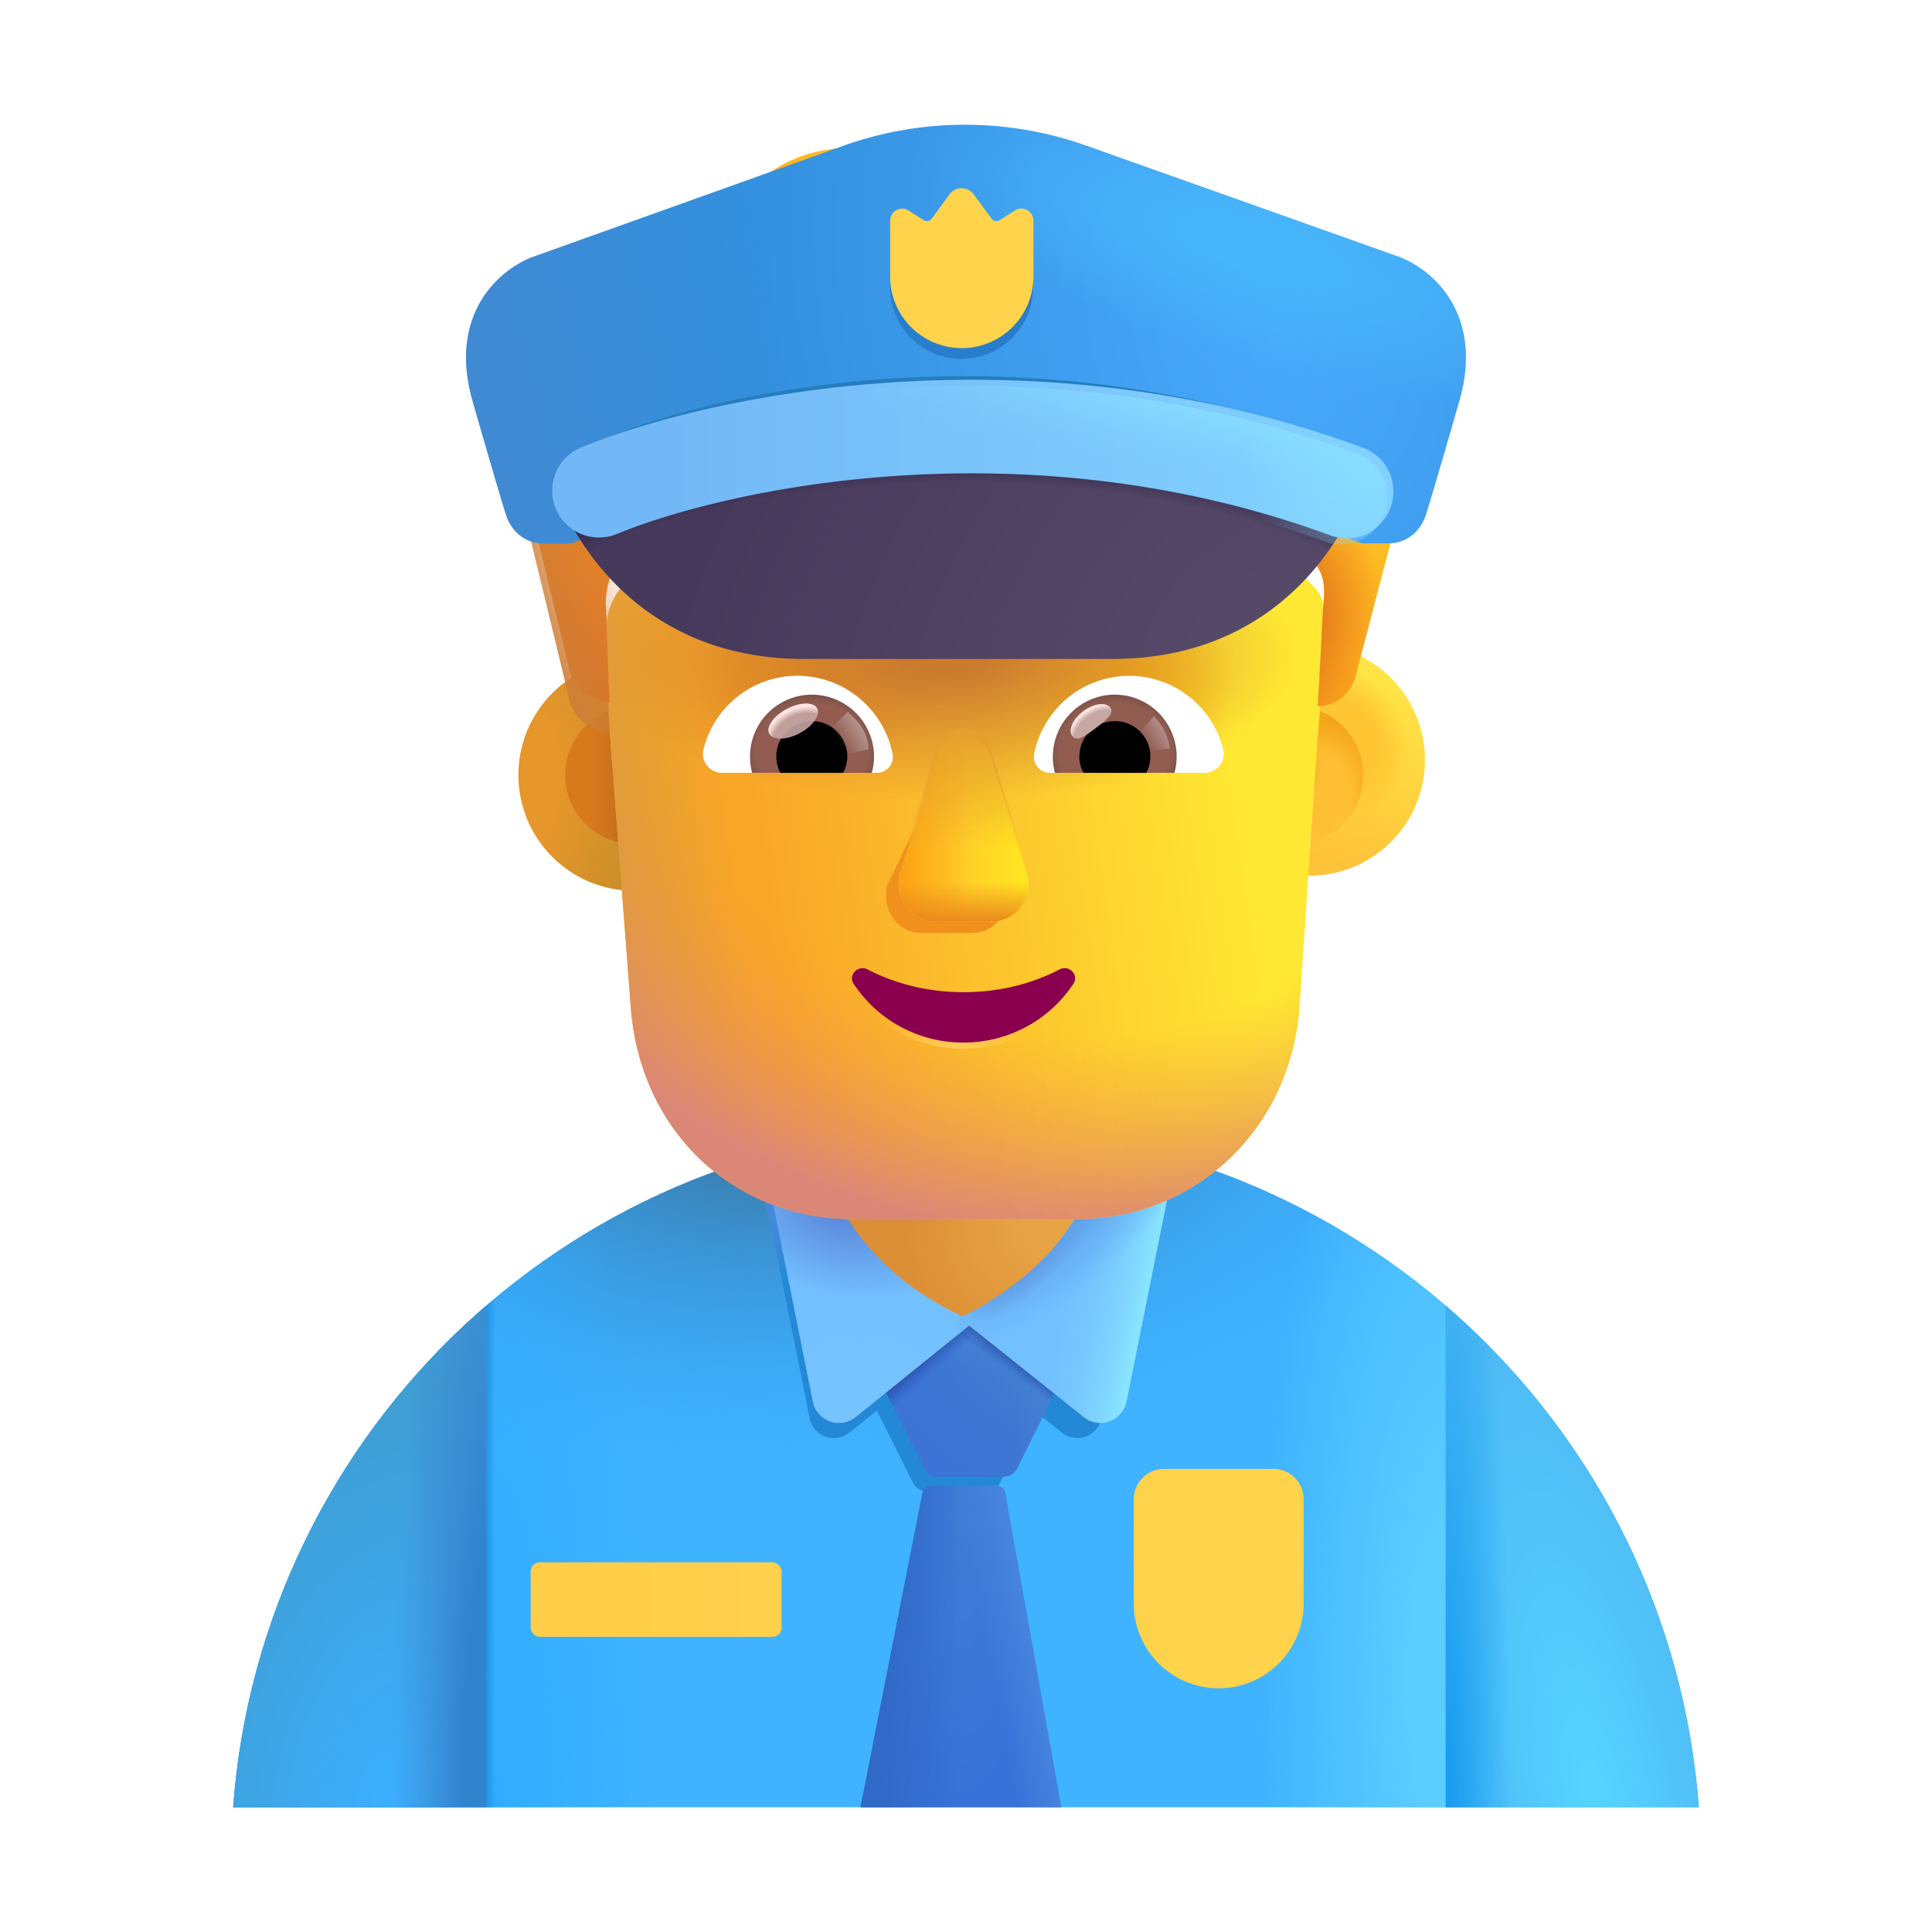 <svg xmlns="http://www.w3.org/2000/svg" fill="none" viewBox="0 0 32 32"><path fill="#3FB3FF" d="M3.862 29.934h24.276c-.466-6.296-5.723-11.26-12.138-11.26S4.328 23.639 3.862 29.935"/><path fill="url(#svg-98229a9e-7be9-4a58-972e-c25fcce71ff6-a)" d="M3.862 29.934h24.276c-.466-6.296-5.723-11.26-12.138-11.26S4.328 23.639 3.862 29.935"/><path fill="url(#svg-0a3f6835-377d-482d-85cb-072514a6ddfe-b)" d="M3.862 29.934h24.276c-.466-6.296-5.723-11.26-12.138-11.26S4.328 23.639 3.862 29.935"/><path fill="url(#svg-ca306096-75a5-4819-aa09-e0adf1b84685-c)" d="M3.862 29.934h24.276c-.466-6.296-5.723-11.26-12.138-11.26S4.328 23.639 3.862 29.935"/><path fill="url(#svg-b50383b7-9638-4e57-93f9-5b9fa1d89dcc-d)" d="M3.862 29.934h24.276c-.466-6.296-5.723-11.26-12.138-11.26S4.328 23.639 3.862 29.935"/><g filter="url(#svg-76e47fb3-724e-40c8-9143-bc021b3b7054-e)"><path fill="#2389D6" d="m12.646 19.685.763 3.8a.41.41 0 0 0 .662.242l.452-.364.601 1.204c.04.079.12.128.208.128h1.021c.089 0 .17-.05.21-.13l.586-1.187.437.349a.41.41 0 0 0 .661-.242l.764-3.8z"/></g><path fill="url(#svg-a6f46764-63f9-40ef-af61-7d46d65155da-f)" d="M8.055 29.934H3.862a12.15 12.15 0 0 1 4.193-8.309z"/><path fill="url(#svg-469cac90-b248-4f23-acdd-9bbb4136953c-g)" d="M8.055 29.934H3.862a12.15 12.15 0 0 1 4.193-8.309z"/><path fill="url(#svg-abcde933-5a35-43ce-873b-14ac84ab66ee-h)" d="M23.945 29.934h4.193a12.15 12.15 0 0 0-4.193-8.309z"/><path fill="url(#svg-d294ee0c-aa82-4ef9-99ba-f5405d981745-i)" d="M23.945 29.934h4.193a12.15 12.15 0 0 0-4.193-8.309z"/><g filter="url(#svg-a835d216-63ff-45f9-a02a-62a8bd06e719-j)"><path fill="url(#svg-c13a5fed-0054-48c9-a0a2-d582b8a881f9-k)" d="M16.749 24.47a.25.25 0 0 1-.224.139h-1.097a.25.25 0 0 1-.223-.139l-1.246-2.491h4.02z"/><path fill="url(#svg-bc2c6690-714f-4ef5-b31e-0b632f90311e-l)" d="M16.749 24.47a.25.25 0 0 1-.224.139h-1.097a.25.25 0 0 1-.223-.139l-1.246-2.491h4.02z"/><path fill="url(#svg-c27876cb-5f56-4a62-8bc8-eada121dcf93-m)" d="M16.749 24.47a.25.25 0 0 1-.224.139h-1.097a.25.25 0 0 1-.223-.139l-1.246-2.491h4.02z"/><path fill="url(#svg-4c77146e-c6fd-438d-bcf5-f09748c2b7d3-n)" d="M16.749 24.47a.25.25 0 0 1-.224.139h-1.097a.25.25 0 0 1-.223-.139l-1.246-2.491h4.02z"/></g><path fill="url(#svg-7a8391c7-37c4-4588-b537-b2cdc9d49eba-o)" d="m17.577 29.934-.927-5.202a.15.15 0 0 0-.147-.123h-1.078a.15.15 0 0 0-.147.12l-1.025 5.205z"/><path fill="url(#svg-1ae46679-e6e6-442e-9508-4d6522a4014d-p)" d="m17.577 29.934-.927-5.202a.15.15 0 0 0-.147-.123h-1.078a.15.15 0 0 0-.147.12l-1.025 5.205z"/><path fill="url(#svg-e66c5833-7b6e-4a67-a4e4-1692d5320378-q)" d="m17.577 29.934-.927-5.202a.15.15 0 0 0-.147-.123h-1.078a.15.15 0 0 0-.147.12l-1.025 5.205z"/><g filter="url(#svg-4cb4b285-417c-4073-a742-ad0b8c9bab37-r)"><path fill="#73C0FF" d="M16.023 21.209v.79l-1.95 1.57a.44.44 0 0 1-.71-.26l-.82-4.08z"/><path fill="url(#svg-92fea031-6c8f-4679-bbb4-f35ebbc4dc60-s)" d="M16.023 21.209v.79l-1.95 1.57a.44.44 0 0 1-.71-.26l-.82-4.08z"/></g><path fill="url(#svg-05c89b44-16ff-44e2-9033-ac314cdc24e9-t)" d="M16.023 21.209v.79l-1.95 1.57a.44.44 0 0 1-.71-.26l-.82-4.08z"/><g filter="url(#svg-639865fc-b082-4712-b644-8d0880e1eaaa-u)"><path fill="#73C0FF" d="M15.879 21.209v.79l1.97 1.57c.26.21.64.07.71-.26l.82-4.08z"/><path fill="url(#svg-e8cbf5a5-0af4-4f93-8df4-85cdd4504185-v)" d="M15.879 21.209v.79l1.97 1.57c.26.21.64.07.71-.26l.82-4.08z"/><path fill="url(#svg-7ba114af-8bc7-4e6d-8e93-2aa18c8ee62e-w)" d="M15.879 21.209v.79l1.97 1.57c.26.21.64.07.71-.26l.82-4.08z"/></g><path fill="url(#svg-0a9c95e6-4bca-465f-908d-be390595599f-x)" d="M15.879 21.209v.79l1.97 1.57c.26.21.64.07.71-.26l.82-4.08z"/><g filter="url(#svg-5c5a701e-6490-4097-aa54-df81be012085-y)"><path fill="url(#svg-adc3538e-c7fe-4fdc-a3c0-c1fe061e511c-z)" d="M13.74 19.832c.21.57.812 1.582 2.206 2.223 1.454-.75 1.934-1.652 2.145-2.223l-2.145-.332z"/><path fill="url(#svg-8c0c5baf-662d-44e9-a947-5c717ae0b3a4-A)" d="M13.74 19.832c.21.57.812 1.582 2.206 2.223 1.454-.75 1.934-1.652 2.145-2.223l-2.145-.332z"/></g><g filter="url(#svg-c03c1fd2-b654-4a57-b5ad-4128a1da5682-B)"><path fill="url(#svg-74427d98-47a1-4645-89e7-d88668e82899-C)" d="M18.83 24.93a.5.5 0 0 1 .5-.5h1.812a.5.5 0 0 1 .5.5v1.727a1.406 1.406 0 0 1-2.813 0z"/></g><g filter="url(#svg-a60919e8-2089-47f4-8cd9-a7548f693819-D)"><rect width="4.156" height="1.234" x="8.939" y="25.977" fill="url(#svg-79daee6f-4983-4d59-819c-eb787923e542-E)" rx=".15"/></g><circle cx="10.504" cy="12.837" r="1.918" fill="url(#svg-c964c35a-4f4a-45a9-bd2b-1e5f5d505192-F)"/><g filter="url(#svg-9bf44a52-225e-491d-a872-97cbb05d8db3-G)"><circle cx="10.504" cy="12.837" r="1.143" fill="url(#svg-e36999ea-626e-47ad-b8d0-67837ca849f4-H)"/></g><g filter="url(#svg-9a6fc2f7-13cf-448a-b559-93d0ddf10c24-I)"><circle cx="21.434" cy="12.837" r="1.918" fill="url(#svg-cd461143-250c-440e-ba9f-9a5a847ab860-J)"/><circle cx="21.434" cy="12.837" r="1.918" fill="url(#svg-5a5bc808-e96f-498a-ae50-364d8036c9a2-K)"/></g><g filter="url(#svg-a4e7a718-14fc-498a-ac43-713cbf6c2ece-L)"><circle cx="21.435" cy="12.837" r="1.143" fill="#FFBF34"/><circle cx="21.435" cy="12.837" r="1.143" fill="url(#svg-e2633239-f4b6-495a-a84a-88706825e72a-M)"/><circle cx="21.435" cy="12.837" r="1.143" fill="url(#svg-9c58f2c0-4e87-40f1-a688-c92f2e0c3b3e-N)"/></g><path fill="url(#svg-70d40a99-7fb8-47dd-96e5-55d4fd5cb7b6-O)" d="M10.1 12.133c-.03-.36-.068-1.388-.067-1.652 0-.307.123-.674.37-.858l.184-.184c.308-.245.432-.613.432-.98v-.981c0-.307.184-.552.493-.613.74-.184 2.28-.49 4.499-.49s3.76.306 4.499.49c.246.061.493.306.493.613v.98c0 .368.185.736.431.98.577.405.541.627.493 1.104-.014.148-.061 1.372-.102 1.654l-.305 4.548c-.185 2.034-1.783 3.45-3.69 3.45h-3.688c-1.967 0-3.504-1.416-3.689-3.45z"/><path fill="url(#svg-7d20a32e-fffe-4a26-a902-5429bc9cb881-P)" d="M10.1 12.133c-.03-.36-.068-1.388-.067-1.652 0-.307.123-.674.37-.858l.184-.184c.308-.245.432-.613.432-.98v-.981c0-.307.184-.552.493-.613.74-.184 2.28-.49 4.499-.49s3.76.306 4.499.49c.246.061.493.306.493.613v.98c0 .368.185.736.431.98.577.405.541.627.493 1.104-.014.148-.061 1.372-.102 1.654l-.305 4.548c-.185 2.034-1.783 3.45-3.69 3.45h-3.688c-1.967 0-3.504-1.416-3.689-3.45z"/><path fill="url(#svg-c6b15304-c073-403f-b0ed-85a97eb1f028-Q)" d="M10.1 12.133c-.03-.36-.068-1.388-.067-1.652 0-.307.123-.674.37-.858l.184-.184c.308-.245.432-.613.432-.98v-.981c0-.307.184-.552.493-.613.74-.184 2.28-.49 4.499-.49s3.76.306 4.499.49c.246.061.493.306.493.613v.98c0 .368.185.736.431.98.577.405.541.627.493 1.104-.014.148-.061 1.372-.102 1.654l-.305 4.548c-.185 2.034-1.783 3.45-3.69 3.45h-3.688c-1.967 0-3.504-1.416-3.689-3.45z"/><path fill="url(#svg-1533c51f-e2c0-4c58-a2e7-02cee29fe4b9-R)" d="M10.1 12.133c-.03-.36-.068-1.388-.067-1.652 0-.307.123-.674.37-.858l.184-.184c.308-.245.432-.613.432-.98v-.981c0-.307.184-.552.493-.613.74-.184 2.28-.49 4.499-.49s3.76.306 4.499.49c.246.061.493.306.493.613v.98c0 .368.185.736.431.98.577.405.541.627.493 1.104-.014.148-.061 1.372-.102 1.654l-.305 4.548c-.185 2.034-1.783 3.45-3.69 3.45h-3.688c-1.967 0-3.504-1.416-3.689-3.45z"/><path fill="url(#svg-0003678b-9808-4382-9cac-03953e34bfb9-S)" d="M10.1 12.133c-.03-.36-.068-1.388-.067-1.652 0-.307.123-.674.37-.858l.184-.184c.308-.245.432-.613.432-.98v-.981c0-.307.184-.552.493-.613.74-.184 2.28-.49 4.499-.49s3.76.306 4.499.49c.246.061.493.306.493.613v.98c0 .368.185.736.431.98.577.405.541.627.493 1.104-.014.148-.061 1.372-.102 1.654l-.305 4.548c-.185 2.034-1.783 3.45-3.69 3.45h-3.688c-1.967 0-3.504-1.416-3.689-3.45z"/><path fill="url(#svg-f56e69fe-ee82-4882-b3eb-3a6045da431c-T)" d="M10.1 12.133c-.03-.36-.068-1.388-.067-1.652 0-.307.123-.674.37-.858l.184-.184c.308-.245.432-.613.432-.98v-.981c0-.307.184-.552.493-.613.74-.184 2.28-.49 4.499-.49s3.76.306 4.499.49c.246.061.493.306.493.613v.98c0 .368.185.736.431.98.577.405.541.627.493 1.104-.014.148-.061 1.372-.102 1.654l-.305 4.548c-.185 2.034-1.783 3.45-3.69 3.45h-3.688c-1.967 0-3.504-1.416-3.689-3.45z"/><g filter="url(#svg-00e853fb-7037-49e0-861a-740c69fb271e-U)"><path fill="#FFA91B" d="m21.496 5.394.493.245c.863.43 1.612 1.349 1.427 2.39l-.934 3.555c-.06.36-.299.603-.657.612.04-.578.079-1.512.094-1.66.05-.497-.028-.644-.485-1.097-.246-.245-.431-.613-.431-.98v-.981c0-.307-.247-.552-.493-.613-.74-.184-2.28-.49-4.5-.49-2.218 0-3.759.306-4.499.49a.6.6 0 0 0-.492.613v.98c0 .368-.124.736-.432.98l-.185.185c-.246.183-.37.568-.37.874.016.179.04 1.208.067 1.636a.73.73 0 0 1-.683-.61l-.847-3.494c-.123-.98.539-1.96 1.402-2.39 1.165-.51 1.589-1.285 2.527-2.083.678-.613 1.664-.797 2.527-.368a3.4 3.4 0 0 0 1.91 0c.925-.306 1.972-.061 2.712.613l.925.92c.246.306.554.49.924.673"/><path fill="url(#svg-8dc6583f-2715-4106-a6df-c9b30f3affd3-V)" d="m21.496 5.394.493.245c.863.43 1.612 1.349 1.427 2.39l-.934 3.555c-.06.36-.299.603-.657.612.04-.578.079-1.512.094-1.66.05-.497-.028-.644-.485-1.097-.246-.245-.431-.613-.431-.98v-.981c0-.307-.247-.552-.493-.613-.74-.184-2.28-.49-4.5-.49-2.218 0-3.759.306-4.499.49a.6.6 0 0 0-.492.613v.98c0 .368-.124.736-.432.98l-.185.185c-.246.183-.37.568-.37.874.016.179.04 1.208.067 1.636a.73.73 0 0 1-.683-.61l-.847-3.494c-.123-.98.539-1.96 1.402-2.39 1.165-.51 1.589-1.285 2.527-2.083.678-.613 1.664-.797 2.527-.368a3.4 3.4 0 0 0 1.91 0c.925-.306 1.972-.061 2.712.613l.925.92c.246.306.554.49.924.673"/><path fill="url(#svg-eb23ba1c-7b62-4b61-8146-ea925a367b03-W)" d="m21.496 5.394.493.245c.863.43 1.612 1.349 1.427 2.39l-.934 3.555c-.06.36-.299.603-.657.612.04-.578.079-1.512.094-1.66.05-.497-.028-.644-.485-1.097-.246-.245-.431-.613-.431-.98v-.981c0-.307-.247-.552-.493-.613-.74-.184-2.28-.49-4.5-.49-2.218 0-3.759.306-4.499.49a.6.6 0 0 0-.492.613v.98c0 .368-.124.736-.432.98l-.185.185c-.246.183-.37.568-.37.874.016.179.04 1.208.067 1.636a.73.73 0 0 1-.683-.61l-.847-3.494c-.123-.98.539-1.96 1.402-2.39 1.165-.51 1.589-1.285 2.527-2.083.678-.613 1.664-.797 2.527-.368a3.4 3.4 0 0 0 1.91 0c.925-.306 1.972-.061 2.712.613l.925.92c.246.306.554.49.924.673"/><path fill="url(#svg-54203596-36f2-4fad-aa61-bdd563b779c5-X)" d="m21.496 5.394.493.245c.863.43 1.612 1.349 1.427 2.39l-.934 3.555c-.06.36-.299.603-.657.612.04-.578.079-1.512.094-1.66.05-.497-.028-.644-.485-1.097-.246-.245-.431-.613-.431-.98v-.981c0-.307-.247-.552-.493-.613-.74-.184-2.28-.49-4.5-.49-2.218 0-3.759.306-4.499.49a.6.6 0 0 0-.492.613v.98c0 .368-.124.736-.432.98l-.185.185c-.246.183-.37.568-.37.874.016.179.04 1.208.067 1.636a.73.73 0 0 1-.683-.61l-.847-3.494c-.123-.98.539-1.96 1.402-2.39 1.165-.51 1.589-1.285 2.527-2.083.678-.613 1.664-.797 2.527-.368a3.4 3.4 0 0 0 1.91 0c.925-.306 1.972-.061 2.712.613l.925.92c.246.306.554.49.924.673"/><path fill="url(#svg-c72b2552-459f-4a8a-a07d-2be7969540f4-Y)" d="m21.496 5.394.493.245c.863.43 1.612 1.349 1.427 2.39l-.934 3.555c-.06.36-.299.603-.657.612.04-.578.079-1.512.094-1.66.05-.497-.028-.644-.485-1.097-.246-.245-.431-.613-.431-.98v-.981c0-.307-.247-.552-.493-.613-.74-.184-2.28-.49-4.5-.49-2.218 0-3.759.306-4.499.49a.6.6 0 0 0-.492.613v.98c0 .368-.124.736-.432.98l-.185.185c-.246.183-.37.568-.37.874.016.179.04 1.208.067 1.636a.73.73 0 0 1-.683-.61l-.847-3.494c-.123-.98.539-1.96 1.402-2.39 1.165-.51 1.589-1.285 2.527-2.083.678-.613 1.664-.797 2.527-.368a3.4 3.4 0 0 0 1.91 0c.925-.306 1.972-.061 2.712.613l.925.92c.246.306.554.49.924.673"/><path fill="url(#svg-9186efca-b095-4ba5-bcda-4f954a1117cd-Z)" d="m21.496 5.394.493.245c.863.43 1.612 1.349 1.427 2.39l-.934 3.555c-.06.36-.299.603-.657.612.04-.578.079-1.512.094-1.66.05-.497-.028-.644-.485-1.097-.246-.245-.431-.613-.431-.98v-.981c0-.307-.247-.552-.493-.613-.74-.184-2.28-.49-4.5-.49-2.218 0-3.759.306-4.499.49a.6.6 0 0 0-.492.613v.98c0 .368-.124.736-.432.98l-.185.185c-.246.183-.37.568-.37.874.016.179.04 1.208.067 1.636a.73.73 0 0 1-.683-.61l-.847-3.494c-.123-.98.539-1.96 1.402-2.39 1.165-.51 1.589-1.285 2.527-2.083.678-.613 1.664-.797 2.527-.368a3.4 3.4 0 0 0 1.91 0c.925-.306 1.972-.061 2.712.613l.925.92c.246.306.554.49.924.673"/><path fill="url(#svg-4ffee24b-48d3-4b2a-9cf7-359ef1de23b7-aa)" d="m21.496 5.394.493.245c.863.43 1.612 1.349 1.427 2.39l-.934 3.555c-.06.36-.299.603-.657.612.04-.578.079-1.512.094-1.66.05-.497-.028-.644-.485-1.097-.246-.245-.431-.613-.431-.98v-.981c0-.307-.247-.552-.493-.613-.74-.184-2.28-.49-4.5-.49-2.218 0-3.759.306-4.499.49a.6.6 0 0 0-.492.613v.98c0 .368-.124.736-.432.98l-.185.185c-.246.183-.37.568-.37.874.016.179.04 1.208.067 1.636a.73.73 0 0 1-.683-.61l-.847-3.494c-.123-.98.539-1.96 1.402-2.39 1.165-.51 1.589-1.285 2.527-2.083.678-.613 1.664-.797 2.527-.368a3.4 3.4 0 0 0 1.91 0c.925-.306 1.972-.061 2.712.613l.925.92c.246.306.554.49.924.673"/></g><path fill="url(#svg-14d4ad7a-8a75-4e98-8e7a-eb7d7855fcdd-ab)" d="m21.496 5.394.493.245c.863.43 1.612 1.349 1.427 2.39l-.934 3.555c-.06.36-.299.603-.657.612.04-.578.079-1.512.094-1.66.05-.497-.028-.644-.485-1.097-.246-.245-.431-.613-.431-.98v-.981c0-.307-.247-.552-.493-.613-.74-.184-2.28-.49-4.5-.49-2.218 0-3.759.306-4.499.49a.6.6 0 0 0-.492.613v.98c0 .368-.124.736-.432.98l-.185.185c-.246.183-.37.568-.37.874.016.179.04 1.208.067 1.636a.73.73 0 0 1-.683-.61l-.847-3.494c-.123-.98.539-1.96 1.402-2.39 1.165-.51 1.589-1.285 2.527-2.083.678-.613 1.664-.797 2.527-.368a3.4 3.4 0 0 0 1.91 0c.925-.306 1.972-.061 2.712.613l.925.92c.246.306.554.49.924.673"/><path fill="url(#svg-7c3208ca-8580-46d2-88b5-6dc7d5db2bc6-ac)" d="m21.496 5.394.493.245c.863.43 1.612 1.349 1.427 2.39l-.934 3.555c-.06.36-.299.603-.657.612.04-.578.079-1.512.094-1.66.05-.497-.028-.644-.485-1.097-.246-.245-.431-.613-.431-.98v-.981c0-.307-.247-.552-.493-.613-.74-.184-2.28-.49-4.5-.49-2.218 0-3.759.306-4.499.49a.6.6 0 0 0-.492.613v.98c0 .368-.124.736-.432.98l-.185.185c-.246.183-.37.568-.37.874.016.179.04 1.208.067 1.636a.73.73 0 0 1-.683-.61l-.847-3.494c-.123-.98.539-1.96 1.402-2.39 1.165-.51 1.589-1.285 2.527-2.083.678-.613 1.664-.797 2.527-.368a3.4 3.4 0 0 0 1.91 0c.925-.306 1.972-.061 2.712.613l.925.92c.246.306.554.49.924.673"/><path fill="url(#svg-c75e828b-e9e4-448e-96c8-ec29740db6a8-ad)" d="m21.496 5.394.493.245c.863.43 1.612 1.349 1.427 2.39l-.934 3.555c-.06.36-.299.603-.657.612.04-.578.079-1.512.094-1.66.05-.497-.028-.644-.485-1.097-.246-.245-.431-.613-.431-.98v-.981c0-.307-.247-.552-.493-.613-.74-.184-2.28-.49-4.5-.49-2.218 0-3.759.306-4.499.49a.6.6 0 0 0-.492.613v.98c0 .368-.124.736-.432.98l-.185.185c-.246.183-.37.568-.37.874.016.179.04 1.208.067 1.636a.73.73 0 0 1-.683-.61l-.847-3.494c-.123-.98.539-1.96 1.402-2.39 1.165-.51 1.589-1.285 2.527-2.083.678-.613 1.664-.797 2.527-.368a3.4 3.4 0 0 0 1.91 0c.925-.306 1.972-.061 2.712.613l.925.92c.246.306.554.49.924.673"/><g filter="url(#svg-ee57a3c0-e673-42f8-a36f-a9e578353a1e-ae)"><path fill="#F1901C" d="M15.643 12.697 14.7 14.65c-.117.401.164.803.56.803h.848c.397 0 .678-.408.56-.803l-.572-1.953c-.122-.433-.325-.433-.453 0"/></g><g filter="url(#svg-dfc6f7e8-00b8-4f09-8590-bd4a751a7791-af)"><path fill="#FFCC28" d="m15.52 12.51-.61 1.952a.62.62 0 0 0 .597.803h.904a.62.62 0 0 0 .598-.803l-.61-1.953c-.132-.432-.742-.432-.88 0"/><path fill="url(#svg-74506162-3ef8-4151-b5fb-b61c18fb55b2-ag)" d="m15.52 12.51-.61 1.952a.62.62 0 0 0 .597.803h.904a.62.62 0 0 0 .598-.803l-.61-1.953c-.132-.432-.742-.432-.88 0"/><path fill="url(#svg-d096841f-dff8-4385-b629-25b8eeb50bfc-ah)" d="m15.52 12.51-.61 1.952a.62.62 0 0 0 .597.803h.904a.62.62 0 0 0 .598-.803l-.61-1.953c-.132-.432-.742-.432-.88 0"/><path fill="url(#svg-1be7ef9d-ff53-489b-a44e-a713997192bc-ai)" d="m15.52 12.51-.61 1.952a.62.62 0 0 0 .597.803h.904a.62.62 0 0 0 .598-.803l-.61-1.953c-.132-.432-.742-.432-.88 0"/></g><g filter="url(#svg-59e2afe7-988f-426c-8063-f81392de4b7d-aj)"><path fill="url(#svg-a0be0cf5-5ba0-49f5-9d9c-32c109316398-ak)" d="m15.52 12.384-.61 1.953a.62.62 0 0 0 .597.803h.904a.62.62 0 0 0 .598-.803l-.61-1.953c-.132-.432-.742-.432-.88 0"/></g><g filter="url(#svg-482d6609-0733-4559-a206-3a935d6ad706-al)"><path stroke="url(#svg-60363d7e-0f39-4a76-bc00-40bf2d1e43c7-am)" stroke-width=".2" d="M15.959 16.434c-.583 0-1.13-.138-1.591-.378-.158-.08-.327.097-.228.24a2.17 2.17 0 0 0 1.819.972c.764 0 1.434-.389 1.819-.972.099-.148-.07-.32-.227-.24-.461.24-1.003.378-1.592.378Z"/></g><path fill="#8A004F" d="M15.959 16.434c-.583 0-1.13-.138-1.591-.378-.158-.08-.327.097-.228.24a2.17 2.17 0 0 0 1.819.972c.764 0 1.434-.389 1.819-.972.099-.148-.07-.32-.227-.24-.461.24-1.003.378-1.592.378"/><path fill="#fff" d="M18.703 11.194c.75 0 1.384.517 1.556 1.216a.315.315 0 0 1-.308.391H17.39a.264.264 0 0 1-.261-.312 1.606 1.606 0 0 1 1.575-1.295"/><path fill="url(#svg-5619d1c4-ffa4-483c-aebb-bff729ed7395-an)" d="M18.465 11.506a1.025 1.025 0 0 1 .988 1.295h-1.98a1.03 1.03 0 0 1 .993-1.296"/><path fill="#000" d="M17.878 12.53c0-.325.26-.586.587-.586a.585.585 0 0 1 .522.857h-1.04a.53.53 0 0 1-.07-.27"/><g filter="url(#svg-1cb87591-e52e-4fa7-81cc-ff450199e7ff-ao)"><path fill="#C7A7A3" d="M18.39 11.722c.073.098-.08.217-.254.347-.173.13-.302.221-.375.123-.073-.097.008-.282.182-.412s.373-.155.447-.058"/><path fill="url(#svg-952419a9-0303-433b-870a-0a4c31678c2a-ap)" d="M18.39 11.722c.073.098-.08.217-.254.347-.173.13-.302.221-.375.123-.073-.097.008-.282.182-.412s.373-.155.447-.058"/></g><g filter="url(#svg-4e53e651-f665-471e-adb6-5bb3edf7d7aa-aq)"><path fill="url(#svg-6dca3853-6202-41d6-9eee-35663d7e3669-ar)" d="M19.378 12.396a.97.97 0 0 0-.266-.532l-.298.328.134.262z"/></g><path fill="#fff" d="M13.21 11.193c-.75 0-1.385.517-1.557 1.216-.051.2.102.392.307.392h2.564c.163 0 .293-.15.26-.312a1.61 1.61 0 0 0-1.575-1.296"/><path fill="url(#svg-8d0b31d6-c5a5-4772-8231-23a68b7adb7f-as)" d="M13.447 11.506a1.025 1.025 0 0 0-.988 1.295h1.98q.037-.131.038-.27a1.03 1.03 0 0 0-1.03-1.025"/><path fill="#000" d="M14.034 12.53a.585.585 0 0 0-.587-.586.585.585 0 0 0-.522.857h1.04a.6.6 0 0 0 .07-.27"/><g filter="url(#svg-bef64746-1cf9-42f8-a2cc-0aa7bad2ec98-at)"><path fill="url(#svg-b2111bcb-050f-4e9c-ade3-2081ca774390-au)" d="M14.384 12.41c0-.331-.27-.552-.343-.619l-.33.32.203.416z"/></g><g filter="url(#svg-0975d512-8323-48fe-969a-b6fad54494aa-av)" transform="rotate(-27.914 13.138 11.944)"><ellipse cx="13.138" cy="11.944" fill="#C7A7A3" fill-opacity=".9" rx=".448" ry=".227"/><ellipse cx="13.138" cy="11.944" fill="url(#svg-e259698e-f347-48d4-9097-101a00ae7036-aw)" rx=".448" ry=".227"/></g><g filter="url(#svg-e284555e-bd1d-4589-963d-119f924f5df0-ax)"><path fill="url(#svg-94c301f3-2dcb-4fee-a159-de0f50fbdb41-ay)" d="M8.797 4.266c-.625.258-1.356 1.025-.969 2.375s.526 1.802.547 1.86c.04.166.223.5.633.5h.39c.051.002.182-.021.301-.134.142-.134 2.254-1.596 5.827-1.718 3.645.122 6.633 1.584 6.775 1.718a.45.45 0 0 0 .3.133h.391c.41 0 .593-.333.633-.5.02-.057.16-.51.547-1.86s-.344-2.116-.969-2.374l-5.21-1.853a6 6 0 0 0-4.032.004z"/><path fill="url(#svg-95e5e7b7-e8f6-4bbb-9f0e-17d638bd9419-az)" d="M8.797 4.266c-.625.258-1.356 1.025-.969 2.375s.526 1.802.547 1.86c.04.166.223.5.633.5h.39c.051.002.182-.021.301-.134.142-.134 2.254-1.596 5.827-1.718 3.645.122 6.633 1.584 6.775 1.718a.45.45 0 0 0 .3.133h.391c.41 0 .593-.333.633-.5.02-.057.16-.51.547-1.86s-.344-2.116-.969-2.374l-5.21-1.853a6 6 0 0 0-4.032.004z"/></g><path fill="url(#svg-9c8e8529-c06f-4eb2-8c9a-0eb785aeddb8-aA)" d="M8.797 4.266c-.625.258-1.356 1.025-.969 2.375s.526 1.802.547 1.86c.04.166.223.5.633.5h.39c.051.002.182-.021.301-.134.142-.134 2.254-1.596 5.827-1.718 3.645.122 6.633 1.584 6.775 1.718a.45.45 0 0 0 .3.133h.391c.41 0 .593-.333.633-.5.02-.057.16-.51.547-1.86s-.344-2.116-.969-2.374l-5.21-1.853a6 6 0 0 0-4.032.004z"/><g filter="url(#svg-9da3aa22-15c7-4116-93af-182a6ddfc25f-aB)"><path fill="#297ECB" d="M14.74 3.8v.922a1.187 1.187 0 1 0 2.373 0v-.924a.2.2 0 0 0-.307-.169l-.253.161a.1.1 0 0 1-.134-.025l-.294-.402a.25.25 0 0 0-.404 0l-.292.401a.1.1 0 0 1-.135.025l-.247-.158a.2.2 0 0 0-.308.169"/></g><g filter="url(#svg-8a635fcc-7ff0-4b41-a92a-6ecec44c58aa-aC)"><path fill="url(#svg-5afec32a-9e1e-4314-ae4b-52760540d0fa-aD)" d="M14.793 3.757v.922a1.187 1.187 0 0 0 2.374 0v-.924a.2.2 0 0 0-.308-.168l-.252.16a.1.1 0 0 1-.134-.025l-.295-.402a.25.25 0 0 0-.403 0l-.292.401a.1.1 0 0 1-.135.025l-.247-.158a.2.2 0 0 0-.308.169"/></g><g filter="url(#svg-798c380e-1207-44e2-93b6-d237512c611c-aE)"><path fill="url(#svg-d1e42956-1e9a-49b9-9bec-7ebc63e8ad41-aF)" d="M9.442 8.703c.396.844 1.515 2.461 3.97 2.461h5.115c2.454 0 3.573-1.617 3.97-2.46-2.254-1.05-5.29-1.423-6.528-1.477-1.237.054-4.274.426-6.527 1.476"/><path fill="url(#svg-4e16999a-5f2a-42a5-8853-5f76136ce0fd-aG)" d="M9.442 8.703c.396.844 1.515 2.461 3.97 2.461h5.115c2.454 0 3.573-1.617 3.97-2.46-2.254-1.05-5.29-1.423-6.528-1.477-1.237.054-4.274.426-6.527 1.476"/></g><g filter="url(#svg-bd017e82-1701-4bed-973e-1b8d99199709-aH)"><path fill="#247DBD" fill-rule="evenodd" d="M21.582 8.636c-4.687-1.717-9.257-.769-10.943-.072a.717.717 0 1 1-.548-1.326c1.93-.798 6.88-1.82 11.984.05a.717.717 0 1 1-.493 1.348" clip-rule="evenodd"/></g><g filter="url(#svg-20ed4dc0-c8f6-47bf-a679-86c9c78dfd70-aI)"><path fill="url(#svg-fbcf9542-b63c-4049-98a7-cbaef73de7d9-aJ)" fill-rule="evenodd" d="M21.92 8.962c-5.062-1.854-9.999-.764-11.82-.011a.775.775 0 0 1-.592-1.432c2.085-.862 7.432-2.032 12.945-.012a.775.775 0 1 1-.533 1.455" clip-rule="evenodd"/></g><path fill="url(#svg-33eb3a3e-6c41-41ab-b0a2-4b2b722128f7-aK)" fill-rule="evenodd" d="M21.92 8.962c-5.062-1.854-9.999-.764-11.82-.011a.775.775 0 0 1-.592-1.432c2.085-.862 7.432-2.032 12.945-.012a.775.775 0 1 1-.533 1.455" clip-rule="evenodd"/><path fill="url(#svg-0b8809c0-67ea-4486-b324-d64d43ceddf2-aL)" fill-rule="evenodd" d="M21.92 8.962c-5.062-1.854-9.999-.764-11.82-.011a.775.775 0 0 1-.592-1.432c2.085-.862 7.432-2.032 12.945-.012a.775.775 0 1 1-.533 1.455" clip-rule="evenodd"/><defs><radialGradient id="svg-98229a9e-7be9-4a58-972e-c25fcce71ff6-a" cx="0" cy="0" r="1" gradientTransform="rotate(84.593 -3.079 16.524)scale(6.301 12.048)" gradientUnits="userSpaceOnUse"><stop offset=".259" stop-color="#3A84B9"/><stop offset="1" stop-color="#36A5FC" stop-opacity="0"/></radialGradient><radialGradient id="svg-0a3f6835-377d-482d-85cb-072514a6ddfe-b" cx="0" cy="0" r="1" gradientTransform="matrix(2.688 0 0 14.41 8.099 29.934)" gradientUnits="userSpaceOnUse"><stop stop-color="#30ACFF"/><stop offset="1" stop-color="#30ACFF" stop-opacity="0"/></radialGradient><radialGradient id="svg-ca306096-75a5-4819-aa09-e0adf1b84685-c" cx="0" cy="0" r="1" gradientTransform="matrix(-3.156 0 0 -12.156 24.005 27.875)" gradientUnits="userSpaceOnUse"><stop offset=".208" stop-color="#5BCDFF"/><stop offset="1" stop-color="#5BCDFF" stop-opacity="0"/></radialGradient><radialGradient id="svg-a6f46764-63f9-40ef-af61-7d46d65155da-f" cx="0" cy="0" r="1" gradientTransform="matrix(.938 -6.934 3.821 .517 6.443 29.934)" gradientUnits="userSpaceOnUse"><stop stop-color="#3BAFFF"/><stop offset="1" stop-color="#409ED2"/></radialGradient><radialGradient id="svg-469cac90-b248-4f23-acdd-9bbb4136953c-g" cx="0" cy="0" r="1" gradientTransform="matrix(-1.781 0 0 -13.709 8.287 29.934)" gradientUnits="userSpaceOnUse"><stop offset=".351" stop-color="#3183CE"/><stop offset="1" stop-color="#4188D4" stop-opacity="0"/></radialGradient><radialGradient id="svg-abcde933-5a35-43ce-873b-14ac84ab66ee-h" cx="0" cy="0" r="1" gradientTransform="matrix(-1.656 -8.027 2.318 -.478 26.443 29.934)" gradientUnits="userSpaceOnUse"><stop offset=".086" stop-color="#55D2FF"/><stop offset="1" stop-color="#4EB9F4"/></radialGradient><radialGradient id="svg-d294ee0c-aa82-4ef9-99ba-f5405d981745-i" cx="0" cy="0" r="1" gradientTransform="matrix(1.363 0 0 13.689 23.945 29.71)" gradientUnits="userSpaceOnUse"><stop offset=".034" stop-color="#189CF0"/><stop offset=".8" stop-color="#189CF0" stop-opacity="0"/></radialGradient><radialGradient id="svg-c13a5fed-0054-48c9-a0a2-d582b8a881f9-k" cx="0" cy="0" r="1" gradientTransform="rotate(132.839 3.525 14.988)scale(2.344 3.583)" gradientUnits="userSpaceOnUse"><stop stop-color="#407CCF"/><stop offset="1" stop-color="#3C73D6"/></radialGradient><radialGradient id="svg-bc2c6690-714f-4ef5-b31e-0b632f90311e-l" cx="0" cy="0" r="1" gradientTransform="rotate(-34.579 46.34 -12.84)scale(1.955 1.865)" gradientUnits="userSpaceOnUse"><stop offset=".676" stop-color="#4681D4" stop-opacity="0"/><stop offset="1" stop-color="#4681D4"/></radialGradient><radialGradient id="svg-7a8391c7-37c4-4588-b537-b2cdc9d49eba-o" cx="0" cy="0" r="1" gradientTransform="matrix(0 4.715 -1.316 0 15.915 25.219)" gradientUnits="userSpaceOnUse"><stop stop-color="#3F7CD5"/><stop offset="1" stop-color="#3872D8"/></radialGradient><radialGradient id="svg-92fea031-6c8f-4679-bbb4-f35ebbc4dc60-s" cx="0" cy="0" r="1" gradientTransform="rotate(-73.457 23.002 2.263)scale(2.316 2.595)" gradientUnits="userSpaceOnUse"><stop stop-color="#76C4FF"/><stop offset="1" stop-color="#76C4FF" stop-opacity="0"/></radialGradient><radialGradient id="svg-05c89b44-16ff-44e2-9033-ac314cdc24e9-t" cx="0" cy="0" r="1" gradientTransform="matrix(-.344 1.495 -2.22 -.51 14.005 19.953)" gradientUnits="userSpaceOnUse"><stop offset=".192" stop-color="#5D8CDE"/><stop offset="1" stop-color="#5D8CDE" stop-opacity="0"/></radialGradient><radialGradient id="svg-7ba114af-8bc7-4e6d-8e93-2aa18c8ee62e-w" cx="0" cy="0" r="1" gradientTransform="matrix(.469 .422 -1.251 1.39 17.037 20.703)" gradientUnits="userSpaceOnUse"><stop offset=".491" stop-color="#639BE0"/><stop offset=".902" stop-color="#639BE0" stop-opacity="0"/></radialGradient><radialGradient id="svg-0a9c95e6-4bca-465f-908d-be390595599f-x" cx="0" cy="0" r="1" gradientTransform="matrix(.844 .875 -2.4 2.314 17.787 19.907)" gradientUnits="userSpaceOnUse"><stop offset=".149" stop-color="#5FA3EC"/><stop offset="1" stop-color="#5FA3EC" stop-opacity="0"/></radialGradient><radialGradient id="svg-adc3538e-c7fe-4fdc-a3c0-c1fe061e511c-z" cx="0" cy="0" r="1" gradientTransform="rotate(148.065 5.885 12.705)scale(2.688 2.302)" gradientUnits="userSpaceOnUse"><stop offset=".239" stop-color="#E7A446"/><stop offset="1" stop-color="#DD8F36"/></radialGradient><radialGradient id="svg-8c0c5baf-662d-44e9-a947-5c717ae0b3a4-A" cx="0" cy="0" r="1" gradientTransform="matrix(-2.422 .203 -.046 -.554 15.349 20)" gradientUnits="userSpaceOnUse"><stop stop-color="#D1814C"/><stop offset="1" stop-color="#D1814C" stop-opacity="0"/></radialGradient><radialGradient id="svg-c964c35a-4f4a-45a9-bd2b-1e5f5d505192-F" cx="0" cy="0" r="1" gradientTransform="matrix(2.016 0 0 3.529 8.585 12.837)" gradientUnits="userSpaceOnUse"><stop offset=".351" stop-color="#E6962B"/><stop offset="1" stop-color="#CA8F29"/></radialGradient><radialGradient id="svg-5a5bc808-e96f-498a-ae50-364d8036c9a2-K" cx="0" cy="0" r="1" gradientTransform="matrix(.95 -.692 .789 1.084 21.862 12.533)" gradientUnits="userSpaceOnUse"><stop offset=".543" stop-color="#FFC532"/><stop offset="1" stop-color="#FFC532" stop-opacity="0"/></radialGradient><radialGradient id="svg-e2633239-f4b6-495a-a84a-88706825e72a-M" cx="0" cy="0" r="1" gradientTransform="matrix(.944 -1.736 1.016 .552 21.387 13.781)" gradientUnits="userSpaceOnUse"><stop offset=".69" stop-color="#F4A51A" stop-opacity="0"/><stop offset="1" stop-color="#F4A51A"/></radialGradient><radialGradient id="svg-9c58f2c0-4e87-40f1-a688-c92f2e0c3b3e-N" cx="0" cy="0" r="1" gradientTransform="matrix(.298 .295 -.38 .384 21.435 12.837)" gradientUnits="userSpaceOnUse"><stop stop-color="#E59B1F"/><stop offset="1" stop-color="#E59B1F" stop-opacity="0"/></radialGradient><radialGradient id="svg-c6b15304-c073-403f-b0ed-85a97eb1f028-Q" cx="0" cy="0" r="1" gradientTransform="rotate(96.618 3.784 13.458)scale(9.249 10.561)" gradientUnits="userSpaceOnUse"><stop offset=".639" stop-color="#F49A3E" stop-opacity="0"/><stop offset=".989" stop-color="#DB8778"/></radialGradient><radialGradient id="svg-1533c51f-e2c0-4c58-a2e7-02cee29fe4b9-R" cx="0" cy="0" r="1" gradientTransform="matrix(0 -1.502 1.848 0 18.655 11.376)" gradientUnits="userSpaceOnUse"><stop stop-color="#FFBA0D"/><stop offset="1" stop-color="#FFBA0D" stop-opacity="0"/></radialGradient><radialGradient id="svg-0003678b-9808-4382-9cac-03953e34bfb9-S" cx="0" cy="0" r="1" gradientTransform="matrix(0 -1.598 1.987 0 13.418 11.338)" gradientUnits="userSpaceOnUse"><stop stop-color="#EE911A"/><stop offset="1" stop-color="#EE911A" stop-opacity="0"/></radialGradient><radialGradient id="svg-f56e69fe-ee82-4882-b3eb-3a6045da431c-T" cx="0" cy="0" r="1" gradientTransform="matrix(0 2.441 -5.875 0 15.62 10.844)" gradientUnits="userSpaceOnUse"><stop offset=".128" stop-color="#CB7B2E"/><stop offset="1" stop-color="#CB7B2E" stop-opacity="0"/></radialGradient><radialGradient id="svg-8dc6583f-2715-4106-a6df-c9b30f3affd3-V" cx="0" cy="0" r="1" gradientTransform="matrix(-3.949 5.089 -8.655 -6.715 20.201 3.975)" gradientUnits="userSpaceOnUse"><stop stop-color="#FFE336"/><stop offset="1" stop-color="#FFE336" stop-opacity="0"/></radialGradient><radialGradient id="svg-54203596-36f2-4fad-aa61-bdd563b779c5-X" cx="0" cy="0" r="1" gradientTransform="rotate(-95.29 9.55 -.78)scale(2.299 1.129)" gradientUnits="userSpaceOnUse"><stop offset=".222" stop-color="#FFB42C"/><stop offset="1" stop-color="#FFB42C" stop-opacity="0"/></radialGradient><radialGradient id="svg-c72b2552-459f-4a8a-a07d-2be7969540f4-Y" cx="0" cy="0" r="1" gradientTransform="matrix(.987 -2.26 1.843 .805 20.816 10.841)" gradientUnits="userSpaceOnUse"><stop offset=".479" stop-color="#E57D1C"/><stop offset="1" stop-color="#E57D1C" stop-opacity="0"/></radialGradient><radialGradient id="svg-9186efca-b095-4ba5-bcda-4f954a1117cd-Z" cx="0" cy="0" r="1" gradientTransform="matrix(1.141 1.415 -1.25 1.007 15.068 2.954)" gradientUnits="userSpaceOnUse"><stop stop-color="#FFCE2C"/><stop offset="1" stop-color="#FFCE2C" stop-opacity="0"/></radialGradient><radialGradient id="svg-4ffee24b-48d3-4b2a-9cf7-359ef1de23b7-aa" cx="0" cy="0" r="1" gradientTransform="matrix(1.667 -3.488 1.205 .576 20.772 7.99)" gradientUnits="userSpaceOnUse"><stop stop-color="#FFD93A"/><stop offset="1" stop-color="#FFD93A" stop-opacity="0"/></radialGradient><radialGradient id="svg-14d4ad7a-8a75-4e98-8e7a-eb7d7855fcdd-ab" cx="0" cy="0" r="1" gradientTransform="matrix(.309 1.166 -1.965 .52 16.82 2.954)" gradientUnits="userSpaceOnUse"><stop offset=".208" stop-color="#DDB13B"/><stop offset="1" stop-color="#FFC926" stop-opacity="0"/></radialGradient><radialGradient id="svg-7c3208ca-8580-46d2-88b5-6dc7d5db2bc6-ac" cx="0" cy="0" r="1" gradientTransform="matrix(1.308 1.837 -3.86 2.748 10.822 4.403)" gradientUnits="userSpaceOnUse"><stop offset=".288" stop-color="#C9993E"/><stop offset="1" stop-color="#F29322" stop-opacity="0"/></radialGradient><radialGradient id="svg-c75e828b-e9e4-448e-96c8-ec29740db6a8-ad" cx="0" cy="0" r="1" gradientTransform="matrix(-8.516 3.731 -4.582 -10.458 17.361 7.823)" gradientUnits="userSpaceOnUse"><stop offset=".756" stop-color="#CF7D35" stop-opacity="0"/><stop offset=".959" stop-color="#CF7D35"/></radialGradient><radialGradient id="svg-60363d7e-0f39-4a76-bc00-40bf2d1e43c7-am" cx="0" cy="0" r="1" gradientTransform="rotate(-87.754 17.003 .475)scale(.721 2.164)" gradientUnits="userSpaceOnUse"><stop stop-color="#FFD069"/><stop offset="1" stop-color="#FFBE30" stop-opacity="0"/></radialGradient><radialGradient id="svg-5619d1c4-ffa4-483c-aebb-bff729ed7395-an" cx="0" cy="0" r="1" gradientTransform="matrix(0 1.038 -1.228 0 18.463 12.437)" gradientUnits="userSpaceOnUse"><stop offset=".75" stop-color="#925C51"/><stop offset="1" stop-color="#694B43"/><stop offset="1" stop-color="#804D49"/><stop offset="1" stop-color="#85534D"/></radialGradient><radialGradient id="svg-952419a9-0303-433b-870a-0a4c31678c2a-ap" cx="0" cy="0" r="1" gradientTransform="rotate(-127.811 12.076 1.618)scale(.435 .598)" gradientUnits="userSpaceOnUse"><stop offset=".766" stop-color="#FFE6E2" stop-opacity="0"/><stop offset=".966" stop-color="#FFE6E2"/></radialGradient><radialGradient id="svg-8d0b31d6-c5a5-4772-8231-23a68b7adb7f-as" cx="0" cy="0" r="1" gradientTransform="matrix(0 1.038 -1.228 0 13.45 12.437)" gradientUnits="userSpaceOnUse"><stop offset=".75" stop-color="#925C51"/><stop offset="1" stop-color="#694B43"/><stop offset="1" stop-color="#804D49"/><stop offset="1" stop-color="#85534D"/></radialGradient><radialGradient id="svg-e259698e-f347-48d4-9097-101a00ae7036-aw" cx="0" cy="0" r="1" gradientTransform="rotate(-90.897 12.617 -.306)scale(.568 .682)" gradientUnits="userSpaceOnUse"><stop offset=".766" stop-color="#FFE6E2" stop-opacity="0"/><stop offset=".966" stop-color="#FFE6E2"/></radialGradient><radialGradient id="svg-94c301f3-2dcb-4fee-a159-de0f50fbdb41-ay" cx="0" cy="0" r="1" gradientTransform="rotate(153.716 9.95 5.24)scale(8.888 11.312)" gradientUnits="userSpaceOnUse"><stop stop-color="#48A8FB"/><stop offset="1" stop-color="#328FDD"/></radialGradient><radialGradient id="svg-9c8e8529-c06f-4eb2-8c9a-0eb785aeddb8-aA" cx="0" cy="0" r="1" gradientTransform="matrix(-.562 1.812 -5.674 -1.761 20.88 4.125)" gradientUnits="userSpaceOnUse"><stop offset=".148" stop-color="#47B7FB"/><stop offset="1" stop-color="#47B7FB" stop-opacity="0"/></radialGradient><radialGradient id="svg-d1e42956-1e9a-49b9-9bec-7ebc63e8ad41-aF" cx="0" cy="0" r="1" gradientTransform="rotate(-141.454 12.31 1.781)scale(8.752 12.273)" gradientUnits="userSpaceOnUse"><stop stop-color="#574A69"/><stop offset="1" stop-color="#46395B"/></radialGradient><radialGradient id="svg-4e16999a-5f2a-42a5-8853-5f76136ce0fd-aG" cx="0" cy="0" r="1" gradientTransform="matrix(0 -4.336 10.599 0 15.97 11.563)" gradientUnits="userSpaceOnUse"><stop offset=".764" stop-color="#1D1B3E" stop-opacity="0"/><stop offset=".917" stop-color="#1D1B3E"/></radialGradient><radialGradient id="svg-33eb3a3e-6c41-41ab-b0a2-4b2b722128f7-aK" cx="0" cy="0" r="1" gradientTransform="rotate(101.822 7.538 11.83)scale(1.373 11.652)" gradientUnits="userSpaceOnUse"><stop stop-color="#87DDFF"/><stop offset="1" stop-color="#7DC8FC" stop-opacity="0"/></radialGradient><radialGradient id="svg-0b8809c0-67ea-4486-b324-d64d43ceddf2-aL" cx="0" cy="0" r="1" gradientTransform="rotate(137.81 10.052 8.132)scale(2.387 2.666)" gradientUnits="userSpaceOnUse"><stop stop-color="#8AE0FF"/><stop offset="1" stop-color="#8AE0FF" stop-opacity="0"/></radialGradient><filter id="svg-76e47fb3-724e-40c8-9143-bc021b3b7054-e" width="7.365" height="6.01" x="12.146" y="19.185" color-interpolation-filters="sRGB" filterUnits="userSpaceOnUse"><feFlood flood-opacity="0" result="BackgroundImageFix"/><feBlend in="SourceGraphic" in2="BackgroundImageFix" result="shape"/><feGaussianBlur result="effect1_foregroundBlur_4002_2676" stdDeviation=".25"/></filter><filter id="svg-a835d216-63ff-45f9-a02a-62a8bd06e719-j" width="4.12" height="2.78" x="13.959" y="21.829" color-interpolation-filters="sRGB" filterUnits="userSpaceOnUse"><feFlood flood-opacity="0" result="BackgroundImageFix"/><feBlend in="SourceGraphic" in2="BackgroundImageFix" result="shape"/><feColorMatrix in="SourceAlpha" result="hardAlpha" values="0 0 0 0 0 0 0 0 0 0 0 0 0 0 0 0 0 0 127 0"/><feOffset dx=".1" dy="-.15"/><feGaussianBlur stdDeviation=".15"/><feComposite in2="hardAlpha" k2="-1" k3="1" operator="arithmetic"/><feColorMatrix values="0 0 0 0 0.098 0 0 0 0 0.322 0 0 0 0 0.741 0 0 0 1 0"/><feBlend in2="shape" result="effect1_innerShadow_4002_2676"/></filter><filter id="svg-4cb4b285-417c-4073-a742-ad0b8c9bab37-r" width="3.58" height="4.539" x="12.543" y="19.129" color-interpolation-filters="sRGB" filterUnits="userSpaceOnUse"><feFlood flood-opacity="0" result="BackgroundImageFix"/><feBlend in="SourceGraphic" in2="BackgroundImageFix" result="shape"/><feColorMatrix in="SourceAlpha" result="hardAlpha" values="0 0 0 0 0 0 0 0 0 0 0 0 0 0 0 0 0 0 127 0"/><feOffset dx=".1" dy="-.1"/><feGaussianBlur stdDeviation=".2"/><feComposite in2="hardAlpha" k2="-1" k3="1" operator="arithmetic"/><feColorMatrix values="0 0 0 0 0.322 0 0 0 0 0.702 0 0 0 0 1 0 0 0 1 0"/><feBlend in2="shape" result="effect1_innerShadow_4002_2676"/></filter><filter id="svg-639865fc-b082-4712-b644-8d0880e1eaaa-u" width="3.6" height="4.539" x="15.879" y="19.129" color-interpolation-filters="sRGB" filterUnits="userSpaceOnUse"><feFlood flood-opacity="0" result="BackgroundImageFix"/><feBlend in="SourceGraphic" in2="BackgroundImageFix" result="shape"/><feColorMatrix in="SourceAlpha" result="hardAlpha" values="0 0 0 0 0 0 0 0 0 0 0 0 0 0 0 0 0 0 127 0"/><feOffset dx=".1" dy="-.1"/><feGaussianBlur stdDeviation=".2"/><feComposite in2="hardAlpha" k2="-1" k3="1" operator="arithmetic"/><feColorMatrix values="0 0 0 0 0.322 0 0 0 0 0.702 0 0 0 0 1 0 0 0 1 0"/><feBlend in2="shape" result="effect1_innerShadow_4002_2676"/></filter><filter id="svg-5c5a701e-6490-4097-aa54-df81be012085-y" width="4.352" height="2.805" x="13.739" y="19.25" color-interpolation-filters="sRGB" filterUnits="userSpaceOnUse"><feFlood flood-opacity="0" result="BackgroundImageFix"/><feBlend in="SourceGraphic" in2="BackgroundImageFix" result="shape"/><feColorMatrix in="SourceAlpha" result="hardAlpha" values="0 0 0 0 0 0 0 0 0 0 0 0 0 0 0 0 0 0 127 0"/><feOffset dy="-.25"/><feGaussianBlur stdDeviation=".3"/><feComposite in2="hardAlpha" k2="-1" k3="1" operator="arithmetic"/><feColorMatrix values="0 0 0 0 0.835 0 0 0 0 0.447 0 0 0 0 0.271 0 0 0 1 0"/><feBlend in2="shape" result="effect1_innerShadow_4002_2676"/></filter><filter id="svg-c03c1fd2-b654-4a57-b5ad-4128a1da5682-B" width="3.063" height="3.733" x="18.679" y="24.33" color-interpolation-filters="sRGB" filterUnits="userSpaceOnUse"><feFlood flood-opacity="0" result="BackgroundImageFix"/><feBlend in="SourceGraphic" in2="BackgroundImageFix" result="shape"/><feColorMatrix in="SourceAlpha" result="hardAlpha" values="0 0 0 0 0 0 0 0 0 0 0 0 0 0 0 0 0 0 127 0"/><feOffset dx="-.15"/><feGaussianBlur stdDeviation=".075"/><feComposite in2="hardAlpha" k2="-1" k3="1" operator="arithmetic"/><feColorMatrix values="0 0 0 0 1 0 0 0 0 0.953 0 0 0 0 0.412 0 0 0 1 0"/><feBlend in2="shape" result="effect1_innerShadow_4002_2676"/><feColorMatrix in="SourceAlpha" result="hardAlpha" values="0 0 0 0 0 0 0 0 0 0 0 0 0 0 0 0 0 0 127 0"/><feOffset dx=".1" dy="-.1"/><feGaussianBlur stdDeviation=".1"/><feComposite in2="hardAlpha" k2="-1" k3="1" operator="arithmetic"/><feColorMatrix values="0 0 0 0 0.953 0 0 0 0 0.624 0 0 0 0 0.318 0 0 0 1 0"/><feBlend in2="effect1_innerShadow_4002_2676" result="effect2_innerShadow_4002_2676"/></filter><filter id="svg-a60919e8-2089-47f4-8cd9-a7548f693819-D" width="4.306" height="1.334" x="8.789" y="25.877" color-interpolation-filters="sRGB" filterUnits="userSpaceOnUse"><feFlood flood-opacity="0" result="BackgroundImageFix"/><feBlend in="SourceGraphic" in2="BackgroundImageFix" result="shape"/><feColorMatrix in="SourceAlpha" result="hardAlpha" values="0 0 0 0 0 0 0 0 0 0 0 0 0 0 0 0 0 0 127 0"/><feOffset dx="-.15"/><feGaussianBlur stdDeviation=".075"/><feComposite in2="hardAlpha" k2="-1" k3="1" operator="arithmetic"/><feColorMatrix values="0 0 0 0 1 0 0 0 0 0.953 0 0 0 0 0.412 0 0 0 1 0"/><feBlend in2="shape" result="effect1_innerShadow_4002_2676"/><feColorMatrix in="SourceAlpha" result="hardAlpha" values="0 0 0 0 0 0 0 0 0 0 0 0 0 0 0 0 0 0 127 0"/><feOffset dy="-.1"/><feGaussianBlur stdDeviation=".1"/><feComposite in2="hardAlpha" k2="-1" k3="1" operator="arithmetic"/><feColorMatrix values="0 0 0 0 0.953 0 0 0 0 0.624 0 0 0 0 0.318 0 0 0 1 0"/><feBlend in2="effect1_innerShadow_4002_2676" result="effect2_innerShadow_4002_2676"/></filter><filter id="svg-9bf44a52-225e-491d-a872-97cbb05d8db3-G" width="3.286" height="3.286" x="8.86" y="11.194" color-interpolation-filters="sRGB" filterUnits="userSpaceOnUse"><feFlood flood-opacity="0" result="BackgroundImageFix"/><feBlend in="SourceGraphic" in2="BackgroundImageFix" result="shape"/><feGaussianBlur result="effect1_foregroundBlur_4002_2676" stdDeviation=".25"/></filter><filter id="svg-9a6fc2f7-13cf-448a-b559-93d0ddf10c24-I" width="4.086" height="4.086" x="19.516" y="10.669" color-interpolation-filters="sRGB" filterUnits="userSpaceOnUse"><feFlood flood-opacity="0" result="BackgroundImageFix"/><feBlend in="SourceGraphic" in2="BackgroundImageFix" result="shape"/><feColorMatrix in="SourceAlpha" result="hardAlpha" values="0 0 0 0 0 0 0 0 0 0 0 0 0 0 0 0 0 0 127 0"/><feOffset dx=".25" dy="-.25"/><feGaussianBlur stdDeviation=".25"/><feComposite in2="hardAlpha" k2="-1" k3="1" operator="arithmetic"/><feColorMatrix values="0 0 0 0 0.851 0 0 0 0 0.561 0 0 0 0 0.376 0 0 0 1 0"/><feBlend in2="shape" result="effect1_innerShadow_4002_2676"/></filter><filter id="svg-a4e7a718-14fc-498a-ac43-713cbf6c2ece-L" width="3.286" height="3.286" x="19.791" y="11.194" color-interpolation-filters="sRGB" filterUnits="userSpaceOnUse"><feFlood flood-opacity="0" result="BackgroundImageFix"/><feBlend in="SourceGraphic" in2="BackgroundImageFix" result="shape"/><feGaussianBlur result="effect1_foregroundBlur_4002_2676" stdDeviation=".25"/></filter><filter id="svg-00e853fb-7037-49e0-861a-740c69fb271e-U" width="14.89" height="9.492" x="8.554" y="2.704" color-interpolation-filters="sRGB" filterUnits="userSpaceOnUse"><feFlood flood-opacity="0" result="BackgroundImageFix"/><feBlend in="SourceGraphic" in2="BackgroundImageFix" result="shape"/><feColorMatrix in="SourceAlpha" result="hardAlpha" values="0 0 0 0 0 0 0 0 0 0 0 0 0 0 0 0 0 0 127 0"/><feOffset dy="-.25"/><feGaussianBlur stdDeviation=".125"/><feComposite in2="hardAlpha" k2="-1" k3="1" operator="arithmetic"/><feColorMatrix values="0 0 0 0 0.984 0 0 0 0 0.584 0 0 0 0 0.129 0 0 0 1 0"/><feBlend in2="shape" result="effect1_innerShadow_4002_2676"/><feColorMatrix in="SourceAlpha" result="hardAlpha" values="0 0 0 0 0 0 0 0 0 0 0 0 0 0 0 0 0 0 127 0"/><feOffset dy="-.25"/><feGaussianBlur stdDeviation=".125"/><feComposite in2="hardAlpha" k2="-1" k3="1" operator="arithmetic"/><feColorMatrix values="0 0 0 0 0.973 0 0 0 0 0.573 0 0 0 0 0.016 0 0 0 1 0"/><feBlend in2="effect1_innerShadow_4002_2676" result="effect2_innerShadow_4002_2676"/></filter><filter id="svg-ee57a3c0-e673-42f8-a36f-a9e578353a1e-ae" width="3.522" height="4.581" x="13.923" y="11.622" color-interpolation-filters="sRGB" filterUnits="userSpaceOnUse"><feFlood flood-opacity="0" result="BackgroundImageFix"/><feBlend in="SourceGraphic" in2="BackgroundImageFix" result="shape"/><feGaussianBlur result="effect1_foregroundBlur_4002_2676" stdDeviation=".375"/></filter><filter id="svg-dfc6f7e8-00b8-4f09-8590-bd4a751a7791-af" width="2.656" height="3.581" x="14.631" y="11.935" color-interpolation-filters="sRGB" filterUnits="userSpaceOnUse"><feFlood flood-opacity="0" result="BackgroundImageFix"/><feBlend in="SourceGraphic" in2="BackgroundImageFix" result="shape"/><feGaussianBlur result="effect1_foregroundBlur_4002_2676" stdDeviation=".125"/></filter><filter id="svg-59e2afe7-988f-426c-8063-f81392de4b7d-aj" width="2.656" height="3.581" x="14.631" y="11.81" color-interpolation-filters="sRGB" filterUnits="userSpaceOnUse"><feFlood flood-opacity="0" result="BackgroundImageFix"/><feBlend in="SourceGraphic" in2="BackgroundImageFix" result="shape"/><feGaussianBlur result="effect1_foregroundBlur_4002_2676" stdDeviation=".125"/></filter><filter id="svg-482d6609-0733-4559-a206-3a935d6ad706-al" width="4.097" height="1.632" x="13.911" y="15.836" color-interpolation-filters="sRGB" filterUnits="userSpaceOnUse"><feFlood flood-opacity="0" result="BackgroundImageFix"/><feBlend in="SourceGraphic" in2="BackgroundImageFix" result="shape"/><feGaussianBlur result="effect1_foregroundBlur_4002_2676" stdDeviation=".05"/></filter><filter id="svg-1cb87591-e52e-4fa7-81cc-ff450199e7ff-ao" width=".874" height=".77" x="17.634" y="11.563" color-interpolation-filters="sRGB" filterUnits="userSpaceOnUse"><feFlood flood-opacity="0" result="BackgroundImageFix"/><feBlend in="SourceGraphic" in2="BackgroundImageFix" result="shape"/><feGaussianBlur result="effect1_foregroundBlur_4002_2676" stdDeviation=".05"/></filter><filter id="svg-4e53e651-f665-471e-adb6-5bb3edf7d7aa-aq" width=".964" height=".99" x="18.614" y="11.664" color-interpolation-filters="sRGB" filterUnits="userSpaceOnUse"><feFlood flood-opacity="0" result="BackgroundImageFix"/><feBlend in="SourceGraphic" in2="BackgroundImageFix" result="shape"/><feGaussianBlur result="effect1_foregroundBlur_4002_2676" stdDeviation=".1"/></filter><filter id="svg-bef64746-1cf9-42f8-a2cc-0aa7bad2ec98-at" width="1.074" height="1.135" x="13.51" y="11.591" color-interpolation-filters="sRGB" filterUnits="userSpaceOnUse"><feFlood flood-opacity="0" result="BackgroundImageFix"/><feBlend in="SourceGraphic" in2="BackgroundImageFix" result="shape"/><feGaussianBlur result="effect1_foregroundBlur_4002_2676" stdDeviation=".1"/></filter><filter id="svg-0975d512-8323-48fe-969a-b6fad54494aa-av" width="1.019" height=".78" x="12.628" y="11.554" color-interpolation-filters="sRGB" filterUnits="userSpaceOnUse"><feFlood flood-opacity="0" result="BackgroundImageFix"/><feBlend in="SourceGraphic" in2="BackgroundImageFix" result="shape"/><feGaussianBlur result="effect1_foregroundBlur_4002_2676" stdDeviation=".05"/></filter><filter id="svg-e284555e-bd1d-4589-963d-119f924f5df0-ax" width="16.56" height="6.934" x="7.72" y="2.066" color-interpolation-filters="sRGB" filterUnits="userSpaceOnUse"><feFlood flood-opacity="0" result="BackgroundImageFix"/><feBlend in="SourceGraphic" in2="BackgroundImageFix" result="shape"/><feColorMatrix in="SourceAlpha" result="hardAlpha" values="0 0 0 0 0 0 0 0 0 0 0 0 0 0 0 0 0 0 127 0"/><feOffset/><feGaussianBlur stdDeviation=".5"/><feComposite in2="hardAlpha" k2="-1" k3="1" operator="arithmetic"/><feColorMatrix values="0 0 0 0 0.298 0 0 0 0 0.537 0 0 0 0 0.702 0 0 0 1 0"/><feBlend in2="shape" result="effect1_innerShadow_4002_2676"/></filter><filter id="svg-9da3aa22-15c7-4116-93af-182a6ddfc25f-aB" width="2.674" height="2.948" x="14.589" y="3.111" color-interpolation-filters="sRGB" filterUnits="userSpaceOnUse"><feFlood flood-opacity="0" result="BackgroundImageFix"/><feBlend in="SourceGraphic" in2="BackgroundImageFix" result="shape"/><feGaussianBlur result="effect1_foregroundBlur_4002_2676" stdDeviation=".075"/></filter><filter id="svg-8a635fcc-7ff0-4b41-a92a-6ecec44c58aa-aC" width="2.624" height="2.748" x="14.643" y="3.118" color-interpolation-filters="sRGB" filterUnits="userSpaceOnUse"><feFlood flood-opacity="0" result="BackgroundImageFix"/><feBlend in="SourceGraphic" in2="BackgroundImageFix" result="shape"/><feColorMatrix in="SourceAlpha" result="hardAlpha" values="0 0 0 0 0 0 0 0 0 0 0 0 0 0 0 0 0 0 127 0"/><feOffset dx="-.15"/><feGaussianBlur stdDeviation=".075"/><feComposite in2="hardAlpha" k2="-1" k3="1" operator="arithmetic"/><feColorMatrix values="0 0 0 0 1 0 0 0 0 0.953 0 0 0 0 0.412 0 0 0 1 0"/><feBlend in2="shape" result="effect1_innerShadow_4002_2676"/><feColorMatrix in="SourceAlpha" result="hardAlpha" values="0 0 0 0 0 0 0 0 0 0 0 0 0 0 0 0 0 0 127 0"/><feOffset dx=".1" dy="-.1"/><feGaussianBlur stdDeviation=".125"/><feComposite in2="hardAlpha" k2="-1" k3="1" operator="arithmetic"/><feColorMatrix values="0 0 0 0 0.953 0 0 0 0 0.624 0 0 0 0 0.318 0 0 0 1 0"/><feBlend in2="effect1_innerShadow_4002_2676" result="effect2_innerShadow_4002_2676"/></filter><filter id="svg-798c380e-1207-44e2-93b6-d237512c611c-aE" width="13.155" height="4.088" x="9.342" y="7.077" color-interpolation-filters="sRGB" filterUnits="userSpaceOnUse"><feFlood flood-opacity="0" result="BackgroundImageFix"/><feBlend in="SourceGraphic" in2="BackgroundImageFix" result="shape"/><feColorMatrix in="SourceAlpha" result="hardAlpha" values="0 0 0 0 0 0 0 0 0 0 0 0 0 0 0 0 0 0 127 0"/><feOffset dx="-.1" dy="-.15"/><feGaussianBlur stdDeviation=".125"/><feComposite in2="hardAlpha" k2="-1" k3="1" operator="arithmetic"/><feColorMatrix values="0 0 0 0 0.369 0 0 0 0 0.314 0 0 0 0 0.427 0 0 0 1 0"/><feBlend in2="shape" result="effect1_innerShadow_4002_2676"/><feColorMatrix in="SourceAlpha" result="hardAlpha" values="0 0 0 0 0 0 0 0 0 0 0 0 0 0 0 0 0 0 127 0"/><feOffset dy="-.1"/><feGaussianBlur stdDeviation=".05"/><feComposite in2="hardAlpha" k2="-1" k3="1" operator="arithmetic"/><feColorMatrix values="0 0 0 0 0.349 0 0 0 0 0.208 0 0 0 0 0.408 0 0 0 1 0"/><feBlend in2="effect1_innerShadow_4002_2676" result="effect2_innerShadow_4002_2676"/></filter><filter id="svg-bd017e82-1701-4bed-973e-1b8d99199709-aH" width="13.899" height="3.448" x="9.147" y="5.732" color-interpolation-filters="sRGB" filterUnits="userSpaceOnUse"><feFlood flood-opacity="0" result="BackgroundImageFix"/><feBlend in="SourceGraphic" in2="BackgroundImageFix" result="shape"/><feGaussianBlur result="effect1_foregroundBlur_4002_2676" stdDeviation=".25"/></filter><filter id="svg-20ed4dc0-c8f6-47bf-a679-86c9c78dfd70-aI" width="14.033" height="2.72" x="9.028" y="6.29" color-interpolation-filters="sRGB" filterUnits="userSpaceOnUse"><feFlood flood-opacity="0" result="BackgroundImageFix"/><feBlend in="SourceGraphic" in2="BackgroundImageFix" result="shape"/><feColorMatrix in="SourceAlpha" result="hardAlpha" values="0 0 0 0 0 0 0 0 0 0 0 0 0 0 0 0 0 0 127 0"/><feOffset dx=".1" dy="-.1"/><feGaussianBlur stdDeviation=".25"/><feComposite in2="hardAlpha" k2="-1" k3="1" operator="arithmetic"/><feColorMatrix values="0 0 0 0 0.333 0 0 0 0 0.604 0 0 0 0 0.863 0 0 0 1 0"/><feBlend in2="shape" result="effect1_innerShadow_4002_2676"/></filter><linearGradient id="svg-b50383b7-9638-4e57-93f9-5b9fa1d89dcc-d" x1="7.926" x2="8.205" y1="28.477" y2="28.477" gradientUnits="userSpaceOnUse"><stop offset=".229" stop-color="#1B89DC"/><stop offset="1" stop-color="#1B89DC" stop-opacity="0"/></linearGradient><linearGradient id="svg-c27876cb-5f56-4a62-8bc8-eada121dcf93-m" x1="15.193" x2="15.498" y1="22.422" y2="22.766" gradientUnits="userSpaceOnUse"><stop offset=".193" stop-color="#33488B"/><stop offset="1" stop-color="#1B54BE" stop-opacity="0"/></linearGradient><linearGradient id="svg-4c77146e-c6fd-438d-bcf5-f09748c2b7d3-n" x1="16.404" x2="16.185" y1="22.258" y2="22.555" gradientUnits="userSpaceOnUse"><stop offset=".193" stop-color="#33488B"/><stop offset="1" stop-color="#1B54BE" stop-opacity="0"/></linearGradient><linearGradient id="svg-1ae46679-e6e6-442e-9508-4d6522a4014d-p" x1="17.411" x2="16.474" y1="27.875" y2="28.063" gradientUnits="userSpaceOnUse"><stop stop-color="#4A88DF"/><stop offset="1" stop-color="#4A88DF" stop-opacity="0"/></linearGradient><linearGradient id="svg-e66c5833-7b6e-4a67-a4e4-1692d5320378-q" x1="14.677" x2="15.915" y1="27.11" y2="27.125" gradientUnits="userSpaceOnUse"><stop stop-color="#3169C8"/><stop offset="1" stop-color="#3169C8" stop-opacity="0"/></linearGradient><linearGradient id="svg-e8cbf5a5-0af4-4f93-8df4-85cdd4504185-v" x1="18.787" x2="17.247" y1="22.422" y2="22.102" gradientUnits="userSpaceOnUse"><stop stop-color="#8BE8FF"/><stop offset="1" stop-color="#75C1FF" stop-opacity="0"/></linearGradient><linearGradient id="svg-74427d98-47a1-4645-89e7-d88668e82899-C" x1="21.325" x2="18.829" y1="26.246" y2="26.246" gradientUnits="userSpaceOnUse"><stop stop-color="#FFD44C"/><stop offset="1" stop-color="#FFD24B"/></linearGradient><linearGradient id="svg-79daee6f-4983-4d59-819c-eb787923e542-E" x1="13.095" x2="8.763" y1="26.864" y2="26.864" gradientUnits="userSpaceOnUse"><stop stop-color="#FFD04C"/><stop offset="1" stop-color="#FFCD47"/></linearGradient><linearGradient id="svg-e36999ea-626e-47ad-b8d0-67837ca849f4-H" x1="10.504" x2="9.768" y1="13.158" y2="13.158" gradientUnits="userSpaceOnUse"><stop stop-color="#BD6A1E"/><stop offset="1" stop-color="#D77A1C"/></linearGradient><linearGradient id="svg-cd461143-250c-440e-ba9f-9a5a847ab860-J" x1="22.683" x2="21.742" y1="11.583" y2="14.497" gradientUnits="userSpaceOnUse"><stop stop-color="#FFE446"/><stop offset="1" stop-color="#FFC339"/></linearGradient><linearGradient id="svg-70d40a99-7fb8-47dd-96e5-55d4fd5cb7b6-O" x1="20.596" x2="11.822" y1="13.285" y2="14.592" gradientUnits="userSpaceOnUse"><stop stop-color="#FFE833"/><stop offset=".916" stop-color="#F9A528"/></linearGradient><linearGradient id="svg-7d20a32e-fffe-4a26-a902-5429bc9cb881-P" x1="9.759" x2="12.416" y1="16.383" y2="16.036" gradientUnits="userSpaceOnUse"><stop stop-color="#D19C3A"/><stop offset="1" stop-color="#D19C3A" stop-opacity="0"/></linearGradient><linearGradient id="svg-eb23ba1c-7b62-4b61-8146-ea925a367b03-W" x1="10.374" x2="13.708" y1="12.53" y2="6.607" gradientUnits="userSpaceOnUse"><stop stop-color="#E07027"/><stop offset="1" stop-color="#E07027" stop-opacity="0"/></linearGradient><linearGradient id="svg-74506162-3ef8-4151-b5fb-b61c18fb55b2-ag" x1="14.966" x2="16.044" y1="14.042" y2="14.042" gradientUnits="userSpaceOnUse"><stop stop-color="#FAA416"/><stop offset="1" stop-color="#FAA416" stop-opacity="0"/></linearGradient><linearGradient id="svg-d096841f-dff8-4385-b629-25b8eeb50bfc-ah" x1="17.037" x2="15.859" y1="14.413" y2="14.396" gradientUnits="userSpaceOnUse"><stop stop-color="#FFE721"/><stop offset="1" stop-color="#FFE721" stop-opacity="0"/></linearGradient><linearGradient id="svg-1be7ef9d-ff53-489b-a44e-a713997192bc-ai" x1="16.183" x2="16.183" y1="15.265" y2="14.607" gradientUnits="userSpaceOnUse"><stop stop-color="#EB8A1C"/><stop offset="1" stop-color="#EB8A1C" stop-opacity="0"/></linearGradient><linearGradient id="svg-a0be0cf5-5ba0-49f5-9d9c-32c109316398-ak" x1="15.959" x2="15.959" y1="12.06" y2="14.047" gradientUnits="userSpaceOnUse"><stop stop-color="#E49F2D"/><stop offset="1" stop-color="#E49F2D" stop-opacity="0"/></linearGradient><linearGradient id="svg-6dca3853-6202-41d6-9eee-35663d7e3669-ar" x1="19.356" x2="18.996" y1="12.115" y2="12.337" gradientUnits="userSpaceOnUse"><stop stop-color="#B4948D"/><stop offset="1" stop-color="#B4948D" stop-opacity="0"/></linearGradient><linearGradient id="svg-b2111bcb-050f-4e9c-ade3-2081ca774390-au" x1="14.304" x2="13.944" y1="12.115" y2="12.337" gradientUnits="userSpaceOnUse"><stop stop-color="#B4948D"/><stop offset="1" stop-color="#B4948D" stop-opacity="0"/></linearGradient><linearGradient id="svg-95e5e7b7-e8f6-4bbb-9f0e-17d638bd9419-az" x1="7.318" x2="13.13" y1="7.657" y2="6.094" gradientUnits="userSpaceOnUse"><stop stop-color="#4389D1"/><stop offset="1" stop-color="#4389D1" stop-opacity="0"/></linearGradient><linearGradient id="svg-5afec32a-9e1e-4314-ae4b-52760540d0fa-aD" x1="16.899" x2="14.793" y1="4.542" y2="4.542" gradientUnits="userSpaceOnUse"><stop stop-color="#FFD44C"/><stop offset="1" stop-color="#FFD24B"/></linearGradient><linearGradient id="svg-fbcf9542-b63c-4049-98a7-cbaef73de7d9-aJ" x1="10.974" x2="21.755" y1="7.7" y2="7.7" gradientUnits="userSpaceOnUse"><stop stop-color="#73B8F6"/><stop offset="1" stop-color="#81D0FF"/></linearGradient></defs></svg>